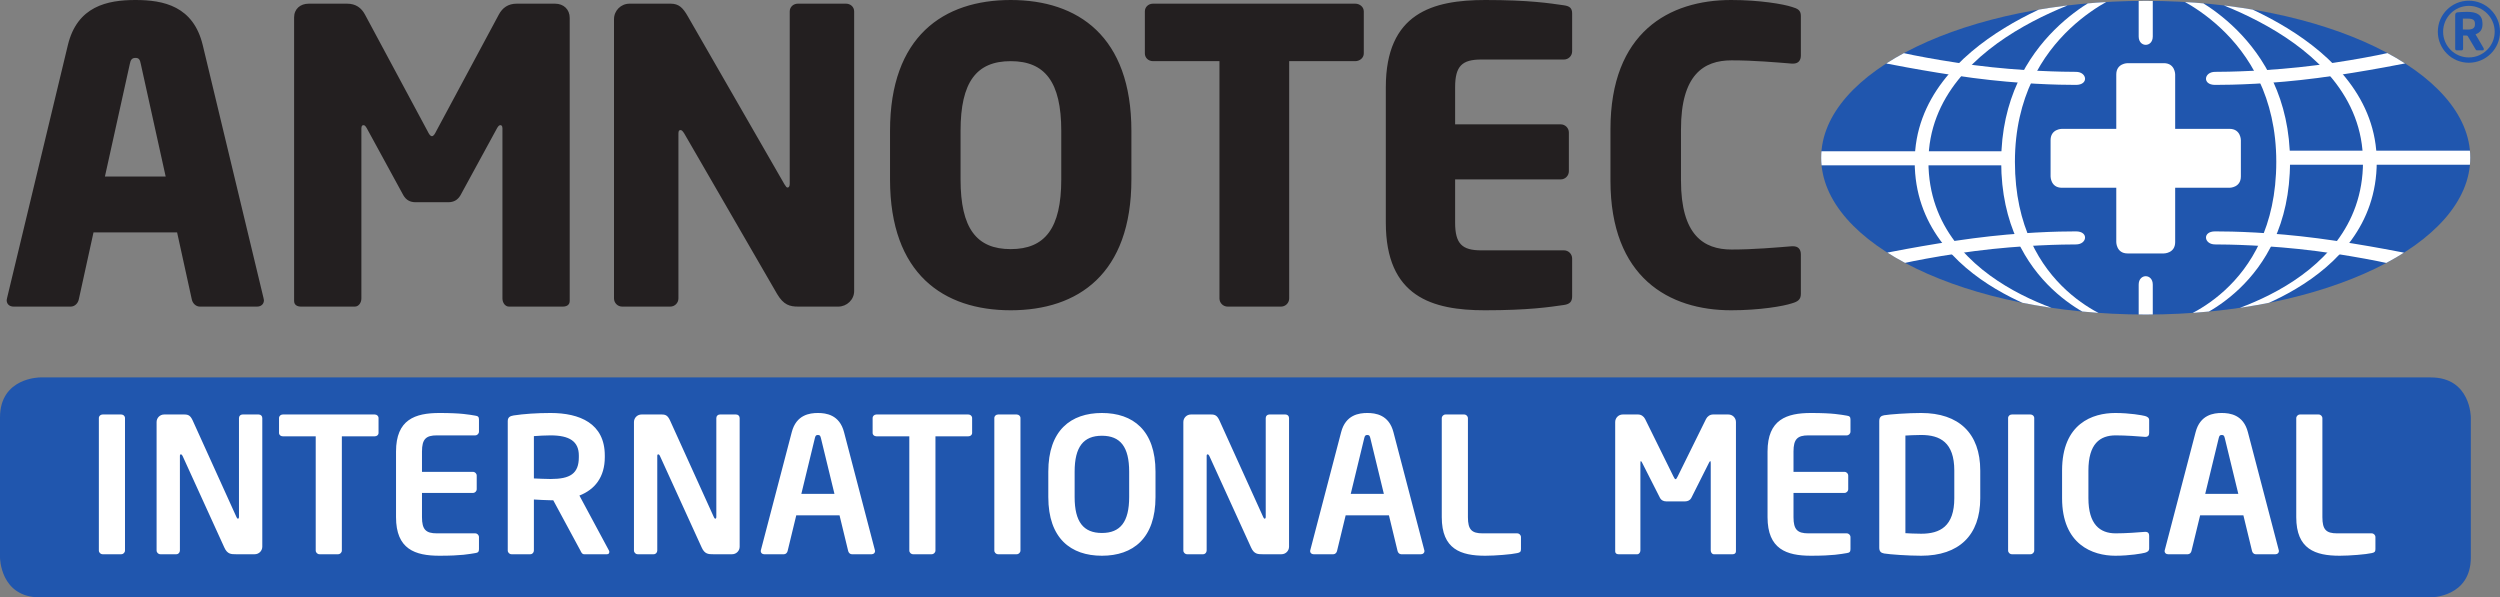 <?xml version="1.0" encoding="UTF-8"?>
<svg xmlns="http://www.w3.org/2000/svg" xmlns:xlink="http://www.w3.org/1999/xlink" width="598.13pt" height="142.92pt" viewBox="0 0 598.13 142.92" version="1.1">
<rect x="0" y="0" width="598.13" height="142.92" fill="#808080" stroke="none"/>
<defs>
<clipPath id="clip1">
  <path d="M 0 90 L 592 90 L 592 142.922 L 0 142.922 Z M 0 90 "/>
</clipPath>
<clipPath id="clip2">
  <path d="M 583 0 L 598.129 0 L 598.129 16 L 583 16 Z M 583 0 "/>
</clipPath>
<clipPath id="clip3">
  <path d="M 511 66 L 516 66 L 516 76 L 511 76 Z M 511 66 "/>
</clipPath>
<clipPath id="clip4">
  <path d="M 435.723 37.73 C 435.723 58.453 470.488 75.254 513.367 75.254 C 556.25 75.254 591.012 58.453 591.012 37.73 C 591.012 17.008 556.25 0.207 513.367 0.207 C 470.488 0.207 435.723 17.008 435.723 37.73 "/>
</clipPath>
<clipPath id="clip5">
  <path d="M 511 0 L 516 0 L 516 11 L 511 11 Z M 511 0 "/>
</clipPath>
<clipPath id="clip6">
  <path d="M 435.723 37.73 C 435.723 58.453 470.488 75.254 513.367 75.254 C 556.25 75.254 591.012 58.453 591.012 37.73 C 591.012 17.008 556.25 0.207 513.367 0.207 C 470.488 0.207 435.723 17.008 435.723 37.73 "/>
</clipPath>
<clipPath id="clip7">
  <path d="M 527 11 L 578 11 L 578 21 L 527 21 Z M 527 11 "/>
</clipPath>
<clipPath id="clip8">
  <path d="M 435.723 37.73 C 435.723 58.453 470.488 75.254 513.367 75.254 C 556.25 75.254 591.012 58.453 591.012 37.73 C 591.012 17.008 556.25 0.207 513.367 0.207 C 470.488 0.207 435.723 17.008 435.723 37.73 "/>
</clipPath>
<clipPath id="clip9">
  <path d="M 527 55 L 578 55 L 578 64 L 527 64 Z M 527 55 "/>
</clipPath>
<clipPath id="clip10">
  <path d="M 435.723 37.73 C 435.723 58.453 470.488 75.254 513.367 75.254 C 556.25 75.254 591.012 58.453 591.012 37.73 C 591.012 17.008 556.25 0.207 513.367 0.207 C 470.488 0.207 435.723 17.008 435.723 37.73 "/>
</clipPath>
<clipPath id="clip11">
  <path d="M 490 15 L 537 15 L 537 61 L 490 61 Z M 490 15 "/>
</clipPath>
<clipPath id="clip12">
  <path d="M 435.723 37.73 C 435.723 58.453 470.488 75.254 513.367 75.254 C 556.25 75.254 591.012 58.453 591.012 37.73 C 591.012 17.008 556.25 0.207 513.367 0.207 C 470.488 0.207 435.723 17.008 435.723 37.73 "/>
</clipPath>
<clipPath id="clip13">
  <path d="M 478 0 L 509 0 L 509 76 L 478 76 Z M 478 0 "/>
</clipPath>
<clipPath id="clip14">
  <path d="M 435.723 37.73 C 435.723 58.453 470.488 75.254 513.367 75.254 C 556.25 75.254 591.012 58.453 591.012 37.73 C 591.012 17.008 556.25 0.207 513.367 0.207 C 470.488 0.207 435.723 17.008 435.723 37.73 "/>
</clipPath>
<clipPath id="clip15">
  <path d="M 518 0 L 548 0 L 548 76 L 518 76 Z M 518 0 "/>
</clipPath>
<clipPath id="clip16">
  <path d="M 435.723 37.73 C 435.723 58.453 470.488 75.254 513.367 75.254 C 556.25 75.254 591.012 58.453 591.012 37.73 C 591.012 17.008 556.25 0.207 513.367 0.207 C 470.488 0.207 435.723 17.008 435.723 37.73 "/>
</clipPath>
<clipPath id="clip17">
  <path d="M 458 0 L 507 0 L 507 76 L 458 76 Z M 458 0 "/>
</clipPath>
<clipPath id="clip18">
  <path d="M 435.723 37.73 C 435.723 58.453 470.488 75.254 513.367 75.254 C 556.25 75.254 591.012 58.453 591.012 37.73 C 591.012 17.008 556.25 0.207 513.367 0.207 C 470.488 0.207 435.723 17.008 435.723 37.73 "/>
</clipPath>
<clipPath id="clip19">
  <path d="M 519 0 L 569 0 L 569 76 L 519 76 Z M 519 0 "/>
</clipPath>
<clipPath id="clip20">
  <path d="M 435.723 37.73 C 435.723 58.453 470.488 75.254 513.367 75.254 C 556.25 75.254 591.012 58.453 591.012 37.73 C 591.012 17.008 556.25 0.207 513.367 0.207 C 470.488 0.207 435.723 17.008 435.723 37.73 "/>
</clipPath>
<clipPath id="clip21">
  <path d="M 435 36 L 481 36 L 481 40 L 435 40 Z M 435 36 "/>
</clipPath>
<clipPath id="clip22">
  <path d="M 435.723 37.73 C 435.723 58.453 470.488 75.254 513.367 75.254 C 556.25 75.254 591.012 58.453 591.012 37.73 C 591.012 17.008 556.25 0.207 513.367 0.207 C 470.488 0.207 435.723 17.008 435.723 37.73 "/>
</clipPath>
<clipPath id="clip23">
  <path d="M 545 36 L 592 36 L 592 40 L 545 40 Z M 545 36 "/>
</clipPath>
<clipPath id="clip24">
  <path d="M 435.723 37.73 C 435.723 58.453 470.488 75.254 513.367 75.254 C 556.25 75.254 591.012 58.453 591.012 37.73 C 591.012 17.008 556.25 0.207 513.367 0.207 C 470.488 0.207 435.723 17.008 435.723 37.73 "/>
</clipPath>
<clipPath id="clip25">
  <path d="M 448 11 L 499 11 L 499 21 L 448 21 Z M 448 11 "/>
</clipPath>
<clipPath id="clip26">
  <path d="M 435.723 37.73 C 435.723 58.453 470.488 75.254 513.367 75.254 C 556.25 75.254 591.012 58.453 591.012 37.73 C 591.012 17.008 556.25 0.207 513.367 0.207 C 470.488 0.207 435.723 17.008 435.723 37.73 "/>
</clipPath>
<clipPath id="clip27">
  <path d="M 448 55 L 499 55 L 499 64 L 448 64 Z M 448 55 "/>
</clipPath>
<clipPath id="clip28">
  <path d="M 435.723 37.73 C 435.723 58.453 470.488 75.254 513.367 75.254 C 556.25 75.254 591.012 58.453 591.012 37.73 C 591.012 17.008 556.25 0.207 513.367 0.207 C 470.488 0.207 435.723 17.008 435.723 37.73 "/>
</clipPath>
</defs>
<g id="surface1">
<g clip-path="url(#clip1)" clip-rule="nonzero">
<path style=" stroke:none;fill-rule:nonzero;fill:rgb(12.613%,33.842%,68.222%);fill-opacity:1;" d="M 9.566 90.301 C 9.566 90.301 0 90.301 0 99.871 L 0 133.352 C 0 133.352 0 142.922 9.566 142.922 L 581.586 142.922 C 581.586 142.922 591.152 142.922 591.152 133.352 L 591.152 99.871 C 591.152 99.871 591.152 90.301 581.586 90.301 L 9.566 90.301 "/>
</g>
<g clip-path="url(#clip2)" clip-rule="nonzero">
<path style=" stroke:none;fill-rule:nonzero;fill:rgb(12.613%,33.842%,68.222%);fill-opacity:1;" d="M 598.129 7.586 C 598.129 3.484 594.777 0.164 590.676 0.164 C 586.57 0.164 583.254 3.484 583.254 7.586 C 583.254 11.691 586.57 15.012 590.676 15.012 C 594.777 15.012 598.129 11.691 598.129 7.586 M 596.859 7.586 C 596.859 10.988 594.074 13.742 590.676 13.742 C 587.273 13.742 584.52 10.988 584.52 7.586 C 584.52 4.184 587.273 1.402 590.676 1.402 C 594.074 1.402 596.859 4.184 596.859 7.586 M 594.266 11.746 C 594.266 11.664 594.238 11.582 594.211 11.527 L 592.27 8.207 C 593.27 7.855 593.941 7.156 593.941 5.832 L 593.941 5.668 C 593.941 3.535 592.566 2.836 590.27 2.836 C 589.594 2.836 588.406 2.891 588.004 2.945 C 587.57 2.996 587.41 3.188 587.41 3.672 L 587.41 11.691 C 587.41 11.852 587.547 12.043 587.734 12.043 L 588.977 12.043 C 589.164 12.043 589.297 11.852 589.297 11.691 L 589.297 8.504 L 590.137 8.504 C 590.219 8.504 590.379 8.586 590.406 8.637 L 592.297 11.824 C 592.352 11.934 592.461 12.043 592.594 12.043 L 593.969 12.043 C 594.184 12.043 594.266 11.879 594.266 11.746 M 592.137 5.832 C 592.137 6.672 591.648 7.074 590.406 7.074 C 590.27 7.074 589.434 7.047 589.242 7.047 L 589.242 4.453 L 590.406 4.453 C 591.621 4.453 592.137 4.777 592.137 5.668 L 592.137 5.832 "/>
</g>
<path style=" stroke:none;fill-rule:nonzero;fill:rgb(13.73%,12.16%,12.549%);fill-opacity:1;" d="M 63.148 71.793 C 63.148 71.695 63.047 71.5 63.047 71.305 L 48.516 10.828 C 46.27 1.465 39.152 0 32.418 0 C 25.688 0 18.469 1.465 16.227 10.828 L 1.691 71.305 C 1.691 71.5 1.594 71.695 1.594 71.793 C 1.594 72.77 2.277 73.355 3.254 73.355 L 16.91 73.355 C 17.883 73.355 18.664 72.574 18.859 71.598 L 22.371 55.602 L 42.371 55.602 L 45.879 71.598 C 46.074 72.574 46.855 73.355 47.832 73.355 L 61.488 73.355 C 62.465 73.355 63.148 72.77 63.148 71.793 M 39.637 42.238 L 25.102 42.238 L 31.055 15.312 C 31.25 14.34 31.543 13.852 32.418 13.852 C 33.297 13.852 33.492 14.34 33.688 15.312 Z M 136.305 71.988 L 136.305 4.293 C 136.305 2.242 134.844 0.879 132.793 0.879 L 123.625 0.879 C 121.578 0.879 120.211 1.852 119.332 3.512 L 104.406 31.312 C 104.02 32.094 103.727 32.578 103.336 32.578 C 102.945 32.578 102.652 32.094 102.262 31.312 L 87.336 3.512 C 86.461 1.852 85.094 0.879 83.047 0.879 L 73.875 0.879 C 71.828 0.879 70.363 2.145 70.363 4.191 L 70.363 71.988 C 70.363 73.062 71.242 73.355 72.023 73.355 L 84.898 73.355 C 85.777 73.355 86.461 72.477 86.461 71.406 L 86.461 30.727 C 86.461 30.043 86.75 29.945 86.949 29.945 C 87.238 29.945 87.434 30.141 87.727 30.629 L 96.508 46.727 C 97.191 47.895 98.164 48.383 99.434 48.383 L 107.234 48.383 C 108.504 48.383 109.48 47.895 110.164 46.727 L 118.941 30.629 C 119.234 30.141 119.43 29.945 119.723 29.945 C 119.918 29.945 120.211 30.043 120.211 30.727 L 120.211 71.406 C 120.211 72.477 120.895 73.355 121.77 73.355 L 134.648 73.355 C 135.43 73.355 136.305 73.062 136.305 71.988 M 204.359 69.648 L 204.359 2.73 C 204.359 1.656 203.48 0.879 202.406 0.879 L 190.898 0.879 C 189.824 0.879 188.945 1.656 188.945 2.73 L 188.945 43.992 C 188.945 44.676 188.652 44.871 188.457 44.871 C 188.164 44.871 188.066 44.676 187.68 44.09 L 164.559 3.902 C 163.391 1.852 162.414 0.879 160.461 0.879 L 150.609 0.879 C 148.562 0.879 146.902 2.535 146.902 4.586 L 146.902 71.406 C 146.902 72.477 147.781 73.355 148.855 73.355 L 160.367 73.355 C 161.438 73.355 162.316 72.477 162.316 71.406 L 162.316 31.898 C 162.316 31.312 162.512 31.117 162.805 31.117 C 163.098 31.117 163.289 31.312 163.684 31.898 L 185.922 70.332 C 187.484 72.965 188.945 73.355 190.996 73.355 L 200.555 73.355 C 202.602 73.355 204.359 71.695 204.359 69.648 M 270.688 42.922 L 270.688 31.312 C 270.688 8.68 257.91 0 241.816 0 C 225.723 0 212.941 8.68 212.941 31.312 L 212.941 42.922 C 212.941 65.551 225.723 74.234 241.816 74.234 C 257.91 74.234 270.688 65.551 270.688 42.922 M 253.91 42.922 C 253.91 54.625 250.008 59.602 241.816 59.602 C 233.621 59.602 229.816 54.625 229.816 42.922 L 229.816 31.312 C 229.816 19.605 233.621 14.633 241.816 14.633 C 250.008 14.633 253.91 19.605 253.91 31.312 Z M 326.289 12.777 L 326.289 2.73 C 326.289 1.656 325.316 0.879 324.242 0.879 L 275.859 0.879 C 274.785 0.879 273.91 1.656 273.91 2.73 L 273.91 12.777 C 273.91 13.852 274.785 14.633 275.859 14.633 L 291.758 14.633 L 291.758 71.406 C 291.758 72.477 292.637 73.355 293.711 73.355 L 306.488 73.355 C 307.562 73.355 308.438 72.477 308.438 71.406 L 308.438 14.633 L 324.242 14.633 C 325.316 14.633 326.289 13.852 326.289 12.777 M 376.137 70.918 L 376.137 61.844 C 376.137 60.77 375.258 59.895 374.184 59.895 L 354.383 59.895 C 349.801 59.895 348.141 58.332 348.141 53.262 L 348.141 42.922 L 373.406 42.922 C 374.477 42.922 375.355 42.043 375.355 40.969 L 375.355 31.703 C 375.355 30.629 374.477 29.75 373.406 29.75 L 348.141 29.75 L 348.141 20.875 C 348.141 15.801 349.801 14.242 354.383 14.242 L 374.184 14.242 C 375.258 14.242 376.137 13.363 376.137 12.289 L 376.137 3.219 C 376.137 1.949 375.551 1.465 374.184 1.27 C 370.77 0.781 365.895 0 355.359 0 C 342.773 0 331.559 3.121 331.559 20.875 L 331.559 53.262 C 331.559 71.016 342.68 74.234 355.262 74.234 C 365.797 74.234 370.77 73.453 374.184 72.965 C 375.551 72.77 376.137 72.184 376.137 70.918 M 430.859 70.332 L 430.859 60.871 C 430.859 59.699 430.273 58.918 429.008 58.918 L 428.715 58.918 C 425.008 59.211 419.641 59.699 414.277 59.699 C 407.547 59.699 402.18 56.188 402.18 43.215 L 402.18 30.922 C 402.18 17.949 407.547 14.438 414.277 14.438 C 419.641 14.438 425.008 14.926 428.715 15.219 L 429.008 15.219 C 430.273 15.219 430.859 14.438 430.859 13.266 L 430.859 3.805 C 430.859 2.438 430.078 2.047 428.715 1.656 C 426.664 0.977 421.008 0 414.18 0 C 399.352 0 385.305 7.707 385.305 30.922 L 385.305 43.215 C 385.305 66.43 399.352 74.234 414.18 74.234 C 421.008 74.234 426.664 73.258 428.715 72.574 C 430.078 72.184 430.859 71.695 430.859 70.332 "/>
<path style=" stroke:none;fill-rule:nonzero;fill:rgb(100%,100%,100%);fill-opacity:1;" d="M 29.906 131.703 L 29.906 100.02 C 29.906 99.527 29.5 99.168 29.004 99.168 L 24.551 99.168 C 24.055 99.168 23.652 99.527 23.652 100.02 L 23.652 131.703 C 23.652 132.195 24.055 132.602 24.551 132.602 L 29.004 132.602 C 29.5 132.602 29.906 132.195 29.906 131.703 M 62.754 130.801 L 62.754 100.02 C 62.754 99.527 62.395 99.168 61.898 99.168 L 58.031 99.168 C 57.535 99.168 57.176 99.527 57.176 100.02 L 57.176 123.691 C 57.176 123.961 57.039 124.098 56.949 124.098 C 56.816 124.098 56.68 123.961 56.59 123.738 L 46.105 100.605 C 45.566 99.438 45.07 99.168 44.125 99.168 L 39.266 99.168 C 38.273 99.168 37.465 99.977 37.465 100.969 L 37.465 131.703 C 37.465 132.195 37.871 132.602 38.363 132.602 L 42.191 132.602 C 42.684 132.602 43.043 132.195 43.043 131.703 L 43.043 109.066 C 43.043 108.797 43.133 108.707 43.27 108.707 C 43.406 108.707 43.539 108.797 43.676 109.066 L 53.664 130.98 C 54.383 132.602 55.328 132.602 56.41 132.602 L 60.953 132.602 C 61.945 132.602 62.754 131.793 62.754 130.801 M 90.566 103.578 L 90.566 100.02 C 90.566 99.527 90.16 99.168 89.664 99.168 L 67.66 99.168 C 67.164 99.168 66.758 99.527 66.758 100.02 L 66.758 103.578 C 66.758 104.07 67.164 104.387 67.66 104.387 L 75.535 104.387 L 75.535 131.703 C 75.535 132.195 75.941 132.602 76.434 132.602 L 80.891 132.602 C 81.383 132.602 81.789 132.195 81.789 131.703 L 81.789 104.387 L 89.664 104.387 C 90.16 104.387 90.566 104.07 90.566 103.578 M 114.594 131.387 L 114.594 128.508 C 114.594 128.012 114.188 127.605 113.695 127.605 L 104.516 127.605 C 101.902 127.605 100.961 126.707 100.961 123.738 L 100.961 117.934 L 113.152 117.934 C 113.648 117.934 114.055 117.527 114.055 117.031 L 114.055 113.793 C 114.055 113.297 113.648 112.891 113.152 112.891 L 100.961 112.891 L 100.961 108.031 C 100.961 105.062 101.902 104.164 104.516 104.164 L 113.695 104.164 C 114.188 104.164 114.594 103.758 114.594 103.262 L 114.594 100.383 C 114.594 99.754 114.371 99.527 113.695 99.438 C 112.254 99.211 110.5 98.809 105.145 98.809 C 99.293 98.809 94.75 100.383 94.75 108.031 L 94.75 123.738 C 94.75 131.387 99.293 132.961 105.145 132.961 C 110.5 132.961 112.254 132.559 113.695 132.332 C 114.371 132.242 114.594 132.016 114.594 131.387 M 145.777 132.062 C 145.777 131.973 145.777 131.836 145.688 131.703 L 138.625 118.562 C 142.312 117.121 144.699 114.152 144.699 109.383 L 144.699 108.977 C 144.699 101.281 138.668 98.809 131.738 98.809 C 128.453 98.809 125.258 99.031 122.918 99.391 C 122.02 99.527 121.48 99.844 121.48 100.742 L 121.48 131.703 C 121.48 132.195 121.883 132.602 122.379 132.602 L 126.879 132.602 C 127.375 132.602 127.734 132.195 127.734 131.703 L 127.734 119.508 C 128.77 119.551 130.57 119.688 131.738 119.688 L 132.367 119.688 L 138.852 131.703 C 139.074 132.152 139.254 132.602 139.75 132.602 L 145.238 132.602 C 145.602 132.602 145.777 132.379 145.777 132.062 M 138.488 109.383 C 138.488 113.344 136.375 114.602 131.738 114.602 C 130.977 114.602 128.453 114.512 127.734 114.469 L 127.734 104.344 C 128.543 104.254 130.793 104.164 131.738 104.164 C 136.238 104.164 138.488 105.602 138.488 108.977 Z M 176.965 130.801 L 176.965 100.02 C 176.965 99.527 176.605 99.168 176.109 99.168 L 172.238 99.168 C 171.746 99.168 171.383 99.527 171.383 100.02 L 171.383 123.691 C 171.383 123.961 171.25 124.098 171.16 124.098 C 171.023 124.098 170.891 123.961 170.801 123.738 L 160.312 100.605 C 159.773 99.438 159.277 99.168 158.336 99.168 L 153.477 99.168 C 152.484 99.168 151.676 99.977 151.676 100.969 L 151.676 131.703 C 151.676 132.195 152.078 132.602 152.574 132.602 L 156.398 132.602 C 156.895 132.602 157.254 132.195 157.254 131.703 L 157.254 109.066 C 157.254 108.797 157.344 108.707 157.48 108.707 C 157.613 108.707 157.75 108.797 157.883 109.066 L 167.875 130.98 C 168.594 132.602 169.539 132.602 170.621 132.602 L 175.164 132.602 C 176.152 132.602 176.965 131.793 176.965 130.801 M 209.363 131.836 C 209.363 131.793 209.316 131.703 209.316 131.613 L 201.938 103.395 C 200.859 99.211 197.617 98.809 195.684 98.809 C 193.746 98.809 190.508 99.211 189.43 103.395 L 182.047 131.613 C 182.047 131.703 182.004 131.793 182.004 131.836 C 182.004 132.289 182.363 132.602 182.812 132.602 L 187.582 132.602 C 187.988 132.602 188.348 132.242 188.438 131.836 L 190.508 123.289 L 200.859 123.289 L 202.93 131.836 C 203.02 132.242 203.379 132.602 203.781 132.602 L 208.555 132.602 C 209.004 132.602 209.363 132.289 209.363 131.836 M 199.645 118.156 L 191.723 118.156 L 194.965 104.793 C 195.098 104.254 195.234 104.07 195.684 104.07 C 196.133 104.07 196.27 104.254 196.402 104.793 Z M 232.582 103.578 L 232.582 100.02 C 232.582 99.527 232.18 99.168 231.684 99.168 L 209.68 99.168 C 209.184 99.168 208.777 99.527 208.777 100.02 L 208.777 103.578 C 208.777 104.07 209.184 104.387 209.68 104.387 L 217.555 104.387 L 217.555 131.703 C 217.555 132.195 217.957 132.602 218.453 132.602 L 222.906 132.602 C 223.402 132.602 223.809 132.195 223.809 131.703 L 223.809 104.387 L 231.684 104.387 C 232.18 104.387 232.582 104.07 232.582 103.578 M 244.148 131.703 L 244.148 100.02 C 244.148 99.527 243.742 99.168 243.246 99.168 L 238.793 99.168 C 238.297 99.168 237.895 99.527 237.895 100.02 L 237.895 131.703 C 237.895 132.195 238.297 132.602 238.793 132.602 L 243.246 132.602 C 243.742 132.602 244.148 132.195 244.148 131.703 M 276.457 118.922 L 276.457 112.848 C 276.457 102.945 271.059 98.809 263.633 98.809 C 256.207 98.809 250.809 102.945 250.809 112.848 L 250.809 118.922 C 250.809 128.82 256.207 132.961 263.633 132.961 C 271.059 132.961 276.457 128.82 276.457 118.922 M 270.156 118.922 C 270.156 124.863 268.043 127.516 263.633 127.516 C 259.223 127.516 257.109 124.863 257.109 118.922 L 257.109 112.848 C 257.109 106.906 259.223 104.254 263.633 104.254 C 268.043 104.254 270.156 106.906 270.156 112.848 Z M 308.406 130.801 L 308.406 100.02 C 308.406 99.527 308.047 99.168 307.555 99.168 L 303.684 99.168 C 303.188 99.168 302.828 99.527 302.828 100.02 L 302.828 123.691 C 302.828 123.961 302.691 124.098 302.602 124.098 C 302.469 124.098 302.332 123.961 302.242 123.738 L 291.758 100.605 C 291.219 99.438 290.723 99.168 289.777 99.168 L 284.918 99.168 C 283.926 99.168 283.117 99.977 283.117 100.969 L 283.117 131.703 C 283.117 132.195 283.523 132.602 284.02 132.602 L 287.844 132.602 C 288.336 132.602 288.695 132.195 288.695 131.703 L 288.695 109.066 C 288.695 108.797 288.789 108.707 288.922 108.707 C 289.059 108.707 289.191 108.797 289.328 109.066 L 299.316 130.98 C 300.035 132.602 300.98 132.602 302.062 132.602 L 306.605 132.602 C 307.598 132.602 308.406 131.793 308.406 130.801 M 340.809 131.836 C 340.809 131.793 340.762 131.703 340.762 131.613 L 333.383 103.395 C 332.305 99.211 329.062 98.809 327.129 98.809 C 325.191 98.809 321.953 99.211 320.871 103.395 L 313.492 131.613 C 313.492 131.703 313.445 131.793 313.445 131.836 C 313.445 132.289 313.809 132.602 314.258 132.602 L 319.027 132.602 C 319.434 132.602 319.793 132.242 319.883 131.836 L 321.953 123.289 L 332.305 123.289 L 334.371 131.836 C 334.465 132.242 334.82 132.602 335.227 132.602 L 339.996 132.602 C 340.445 132.602 340.809 132.289 340.809 131.836 M 331.09 118.156 L 323.168 118.156 L 326.406 104.793 C 326.543 104.254 326.68 104.07 327.129 104.07 C 327.578 104.07 327.715 104.254 327.848 104.793 Z M 363.895 131.387 L 363.895 128.508 C 363.895 128.012 363.488 127.605 362.992 127.605 L 354.715 127.605 C 352.102 127.605 351.203 126.707 351.203 123.738 L 351.203 100.066 C 351.203 99.574 350.797 99.168 350.305 99.168 L 345.848 99.168 C 345.352 99.168 344.945 99.574 344.945 100.066 L 344.945 123.738 C 344.945 131.387 349.492 132.961 355.344 132.961 C 357.727 132.961 361.645 132.645 362.992 132.332 C 363.668 132.195 363.895 132.016 363.895 131.387 M 415.328 131.926 L 415.328 100.969 C 415.328 99.977 414.52 99.168 413.527 99.168 L 409.84 99.168 C 409.117 99.168 408.488 99.617 408.172 100.246 L 401.379 114.016 C 401.152 114.422 401.062 114.645 400.883 114.645 C 400.703 114.645 400.613 114.422 400.387 114.016 L 393.594 100.246 C 393.277 99.617 392.648 99.168 391.93 99.168 L 388.238 99.168 C 387.246 99.168 386.438 99.977 386.438 100.969 L 386.438 131.926 C 386.438 132.379 386.797 132.602 387.203 132.602 L 391.746 132.602 C 392.152 132.602 392.469 132.152 392.469 131.703 L 392.469 110.777 C 392.469 110.461 392.512 110.328 392.602 110.328 C 392.648 110.328 392.738 110.461 392.828 110.598 L 397.191 119.191 C 397.465 119.688 398.047 119.957 398.633 119.957 L 403.18 119.957 C 403.762 119.957 404.348 119.688 404.617 119.191 L 408.938 110.598 C 409.027 110.461 409.117 110.328 409.16 110.328 C 409.254 110.328 409.297 110.461 409.297 110.777 L 409.297 131.703 C 409.297 132.152 409.613 132.602 410.02 132.602 L 414.562 132.602 C 414.969 132.602 415.328 132.379 415.328 131.926 M 442.73 131.387 L 442.73 128.508 C 442.73 128.012 442.324 127.605 441.832 127.605 L 432.652 127.605 C 430.039 127.605 429.098 126.707 429.098 123.738 L 429.098 117.934 L 441.289 117.934 C 441.785 117.934 442.191 117.527 442.191 117.031 L 442.191 113.793 C 442.191 113.297 441.785 112.891 441.289 112.891 L 429.098 112.891 L 429.098 108.031 C 429.098 105.062 430.039 104.164 432.652 104.164 L 441.832 104.164 C 442.324 104.164 442.73 103.758 442.73 103.262 L 442.73 100.383 C 442.73 99.754 442.508 99.527 441.832 99.438 C 440.391 99.211 438.637 98.809 433.281 98.809 C 427.434 98.809 422.887 100.383 422.887 108.031 L 422.887 123.738 C 422.887 131.387 427.434 132.961 433.281 132.961 C 438.637 132.961 440.391 132.559 441.832 132.332 C 442.508 132.242 442.73 132.016 442.73 131.387 M 473.781 119.191 L 473.781 112.578 C 473.781 103.668 468.652 98.809 459.652 98.809 C 456.457 98.809 452.137 99.121 450.785 99.348 C 450.02 99.48 449.617 99.844 449.617 100.742 L 449.617 131.027 C 449.617 131.926 450.02 132.289 450.785 132.422 C 452.137 132.645 456.457 132.961 459.652 132.961 C 468.652 132.961 473.781 128.102 473.781 119.191 M 467.57 119.191 C 467.57 125.941 464.152 127.695 459.652 127.695 C 457.984 127.695 456.816 127.605 455.871 127.562 L 455.871 104.207 C 456.816 104.164 457.984 104.07 459.652 104.07 C 464.152 104.07 467.57 105.828 467.57 112.578 Z M 486.695 131.703 L 486.695 100.02 C 486.695 99.527 486.289 99.168 485.797 99.168 L 481.34 99.168 C 480.848 99.168 480.441 99.527 480.441 100.02 L 480.441 131.703 C 480.441 132.195 480.848 132.602 481.34 132.602 L 485.797 132.602 C 486.289 132.602 486.695 132.195 486.695 131.703 M 514.191 131.207 L 514.191 128.191 C 514.191 127.652 513.965 127.246 513.289 127.246 L 513.199 127.246 C 511.625 127.383 508.566 127.605 506.18 127.605 C 502.398 127.605 499.656 125.445 499.656 119.191 L 499.656 112.578 C 499.656 106.188 502.398 104.164 506.18 104.164 C 508.566 104.164 511.625 104.387 513.199 104.52 L 513.289 104.52 C 513.965 104.52 514.191 104.117 514.191 103.578 L 514.191 100.562 C 514.191 99.934 513.785 99.707 513.199 99.527 C 512.523 99.348 509.555 98.809 506.09 98.809 C 500.691 98.809 493.355 101.281 493.355 112.578 L 493.355 119.191 C 493.355 130.309 500.691 132.961 506.09 132.961 C 509.555 132.961 512.523 132.422 513.199 132.242 C 513.785 132.062 514.191 131.836 514.191 131.207 M 545.238 131.836 C 545.238 131.793 545.195 131.703 545.195 131.613 L 537.812 103.395 C 536.734 99.211 533.492 98.809 531.559 98.809 C 529.625 98.809 526.387 99.211 525.305 103.395 L 517.926 131.613 C 517.926 131.703 517.879 131.793 517.879 131.836 C 517.879 132.289 518.238 132.602 518.691 132.602 L 523.461 132.602 C 523.863 132.602 524.227 132.242 524.312 131.836 L 526.387 123.289 L 536.734 123.289 L 538.805 131.836 C 538.895 132.242 539.254 132.602 539.66 132.602 L 544.43 132.602 C 544.879 132.602 545.238 132.289 545.238 131.836 M 535.52 118.156 L 527.602 118.156 L 530.84 104.793 C 530.977 104.254 531.109 104.07 531.559 104.07 C 532.012 104.07 532.145 104.254 532.277 104.793 Z M 568.324 131.387 L 568.324 128.508 C 568.324 128.012 567.922 127.605 567.426 127.605 L 559.145 127.605 C 556.535 127.605 555.637 126.707 555.637 123.738 L 555.637 100.066 C 555.637 99.574 555.23 99.168 554.734 99.168 L 550.281 99.168 C 549.785 99.168 549.383 99.574 549.383 100.066 L 549.383 123.738 C 549.383 131.387 553.926 132.961 559.773 132.961 C 562.16 132.961 566.074 132.645 567.426 132.332 C 568.102 132.195 568.324 132.016 568.324 131.387 "/>
<path style=" stroke:none;fill-rule:nonzero;fill:rgb(12.613%,33.842%,68.222%);fill-opacity:1;" d="M 513.367 75.254 C 556.25 75.254 591.016 58.453 591.016 37.73 C 591.016 17.008 556.25 0.207 513.367 0.207 C 470.484 0.207 435.723 17.008 435.723 37.73 C 435.723 58.453 470.484 75.254 513.367 75.254 "/>
<g clip-path="url(#clip3)" clip-rule="nonzero">
<g clip-path="url(#clip4)" clip-rule="nonzero">
<path style=" stroke:none;fill-rule:nonzero;fill:rgb(100%,100%,100%);fill-opacity:1;" d="M 511.684 78.66 L 511.684 68.09 C 511.684 65.414 515.055 65.414 515.055 68.09 L 515.055 78.66 L 511.684 78.66 "/>
</g>
</g>
<g clip-path="url(#clip5)" clip-rule="nonzero">
<g clip-path="url(#clip6)" clip-rule="nonzero">
<path style=" stroke:none;fill-rule:nonzero;fill:rgb(100%,100%,100%);fill-opacity:1;" d="M 511.684 -1.848 L 511.684 8.723 C 511.684 11.398 515.055 11.398 515.055 8.723 L 515.055 -1.848 L 511.684 -1.848 "/>
</g>
</g>
<g clip-path="url(#clip7)" clip-rule="nonzero">
<g clip-path="url(#clip8)" clip-rule="nonzero">
<path style=" stroke:none;fill-rule:nonzero;fill:rgb(100%,100%,100%);fill-opacity:1;" d="M 574.531 11.973 C 574.531 11.973 565.938 14.07 554.223 15.598 C 542.891 17.07 532.637 17.191 529.965 17.191 C 527.289 17.191 526.844 20.312 529.965 20.312 C 534.164 20.312 543.336 20.121 554.539 18.656 C 565.746 17.191 577.781 14.707 577.781 14.707 L 574.531 11.973 "/>
</g>
</g>
<g clip-path="url(#clip9)" clip-rule="nonzero">
<g clip-path="url(#clip10)" clip-rule="nonzero">
<path style=" stroke:none;fill-rule:nonzero;fill:rgb(100%,100%,100%);fill-opacity:1;" d="M 574.531 63.699 C 574.531 63.699 565.938 61.602 554.223 60.074 C 542.891 58.602 532.637 58.48 529.965 58.48 C 527.289 58.48 526.844 55.359 529.965 55.359 C 534.164 55.359 543.336 55.551 554.539 57.016 C 565.746 58.48 577.781 60.965 577.781 60.965 L 574.531 63.699 "/>
</g>
</g>
<g clip-path="url(#clip11)" clip-rule="nonzero">
<g clip-path="url(#clip12)" clip-rule="nonzero">
<path style=" stroke:none;fill-rule:nonzero;fill:rgb(100%,100%,100%);fill-opacity:1;" d="M 536.133 42.211 L 536.133 33.539 C 536.133 33.539 536.133 30.828 533.422 30.828 L 520.414 30.828 L 520.414 17.82 C 520.414 17.82 520.414 15.113 517.703 15.113 L 509.031 15.113 C 509.031 15.113 506.324 15.113 506.324 17.82 L 506.324 30.828 L 493.316 30.828 C 493.316 30.828 490.605 30.828 490.605 33.539 L 490.605 42.211 C 490.605 42.211 490.605 44.922 493.316 44.922 L 506.324 44.922 L 506.324 57.926 C 506.324 57.926 506.324 60.637 509.031 60.637 L 517.703 60.637 C 517.703 60.637 520.414 60.637 520.414 57.926 L 520.414 44.922 L 533.422 44.922 C 533.422 44.922 536.133 44.922 536.133 42.211 "/>
</g>
</g>
<g clip-path="url(#clip13)" clip-rule="nonzero">
<g clip-path="url(#clip14)" clip-rule="nonzero">
<path style=" stroke:none;fill-rule:nonzero;fill:rgb(100%,100%,100%);fill-opacity:1;" d="M 508.5 -1.719 C 508.5 -1.719 482.074 7.586 482.074 38.715 C 482.074 69.84 506.75 76.887 506.75 76.887 L 503.09 76.887 C 503.09 76.887 478.789 68.871 478.789 38.715 C 478.789 8.555 504.203 -1.719 504.203 -1.719 L 508.5 -1.719 "/>
</g>
</g>
<g clip-path="url(#clip15)" clip-rule="nonzero">
<g clip-path="url(#clip16)" clip-rule="nonzero">
<path style=" stroke:none;fill-rule:nonzero;fill:rgb(100%,100%,100%);fill-opacity:1;" d="M 518.184 -1.719 C 518.184 -1.719 544.605 7.586 544.605 38.715 C 544.605 69.84 519.934 76.887 519.934 76.887 L 523.594 76.887 C 523.594 76.887 547.895 68.871 547.895 38.715 C 547.895 8.555 522.48 -1.719 522.48 -1.719 L 518.184 -1.719 "/>
</g>
</g>
<g clip-path="url(#clip17)" clip-rule="nonzero">
<g clip-path="url(#clip18)" clip-rule="nonzero">
<path style=" stroke:none;fill-rule:nonzero;fill:rgb(100%,100%,100%);fill-opacity:1;" d="M 506.906 -2.684 C 506.906 -2.684 461.383 7.586 461.383 38.711 C 461.383 69.84 501.973 76.844 501.973 76.844 L 496.719 76.844 C 496.719 76.844 458.098 68.871 458.098 38.711 C 458.098 8.555 501.02 -2.684 501.02 -2.684 L 506.906 -2.684 "/>
</g>
</g>
<g clip-path="url(#clip19)" clip-rule="nonzero">
<g clip-path="url(#clip20)" clip-rule="nonzero">
<path style=" stroke:none;fill-rule:nonzero;fill:rgb(100%,100%,100%);fill-opacity:1;" d="M 519.828 -2.684 C 519.828 -2.684 565.352 7.586 565.352 38.711 C 565.352 69.84 524.766 76.844 524.766 76.844 L 530.016 76.844 C 530.016 76.844 568.641 68.871 568.641 38.711 C 568.641 8.555 525.719 -2.684 525.719 -2.684 L 519.828 -2.684 "/>
</g>
</g>
<g clip-path="url(#clip21)" clip-rule="nonzero">
<g clip-path="url(#clip22)" clip-rule="nonzero">
<path style=" stroke:none;fill-rule:nonzero;fill:rgb(100%,100%,100%);fill-opacity:1;" d="M 433.93 39.559 L 480.633 39.559 L 480.633 36.191 L 433.93 36.191 L 433.93 39.559 "/>
</g>
</g>
<g clip-path="url(#clip23)" clip-rule="nonzero">
<g clip-path="url(#clip24)" clip-rule="nonzero">
<path style=" stroke:none;fill-rule:nonzero;fill:rgb(100%,100%,100%);fill-opacity:1;" d="M 545.961 39.414 L 592.57 39.414 L 592.57 36.047 L 545.961 36.047 L 545.961 39.414 "/>
</g>
</g>
<g clip-path="url(#clip25)" clip-rule="nonzero">
<g clip-path="url(#clip26)" clip-rule="nonzero">
<path style=" stroke:none;fill-rule:nonzero;fill:rgb(100%,100%,100%);fill-opacity:1;" d="M 452.105 11.973 C 452.105 11.973 460.703 14.07 472.418 15.598 C 483.75 17.07 494.004 17.191 496.68 17.191 C 499.352 17.191 499.797 20.312 496.68 20.312 C 492.477 20.312 483.309 20.121 472.102 18.656 C 460.895 17.191 448.859 14.707 448.859 14.707 L 452.105 11.973 "/>
</g>
</g>
<g clip-path="url(#clip27)" clip-rule="nonzero">
<g clip-path="url(#clip28)" clip-rule="nonzero">
<path style=" stroke:none;fill-rule:nonzero;fill:rgb(100%,100%,100%);fill-opacity:1;" d="M 452.105 63.699 C 452.105 63.699 460.703 61.602 472.418 60.074 C 483.75 58.602 494.004 58.48 496.68 58.48 C 499.352 58.48 499.797 55.359 496.68 55.359 C 492.477 55.359 483.309 55.551 472.102 57.016 C 460.895 58.48 448.859 60.965 448.859 60.965 L 452.105 63.699 "/>
</g>
</g>
</g>
</svg>
